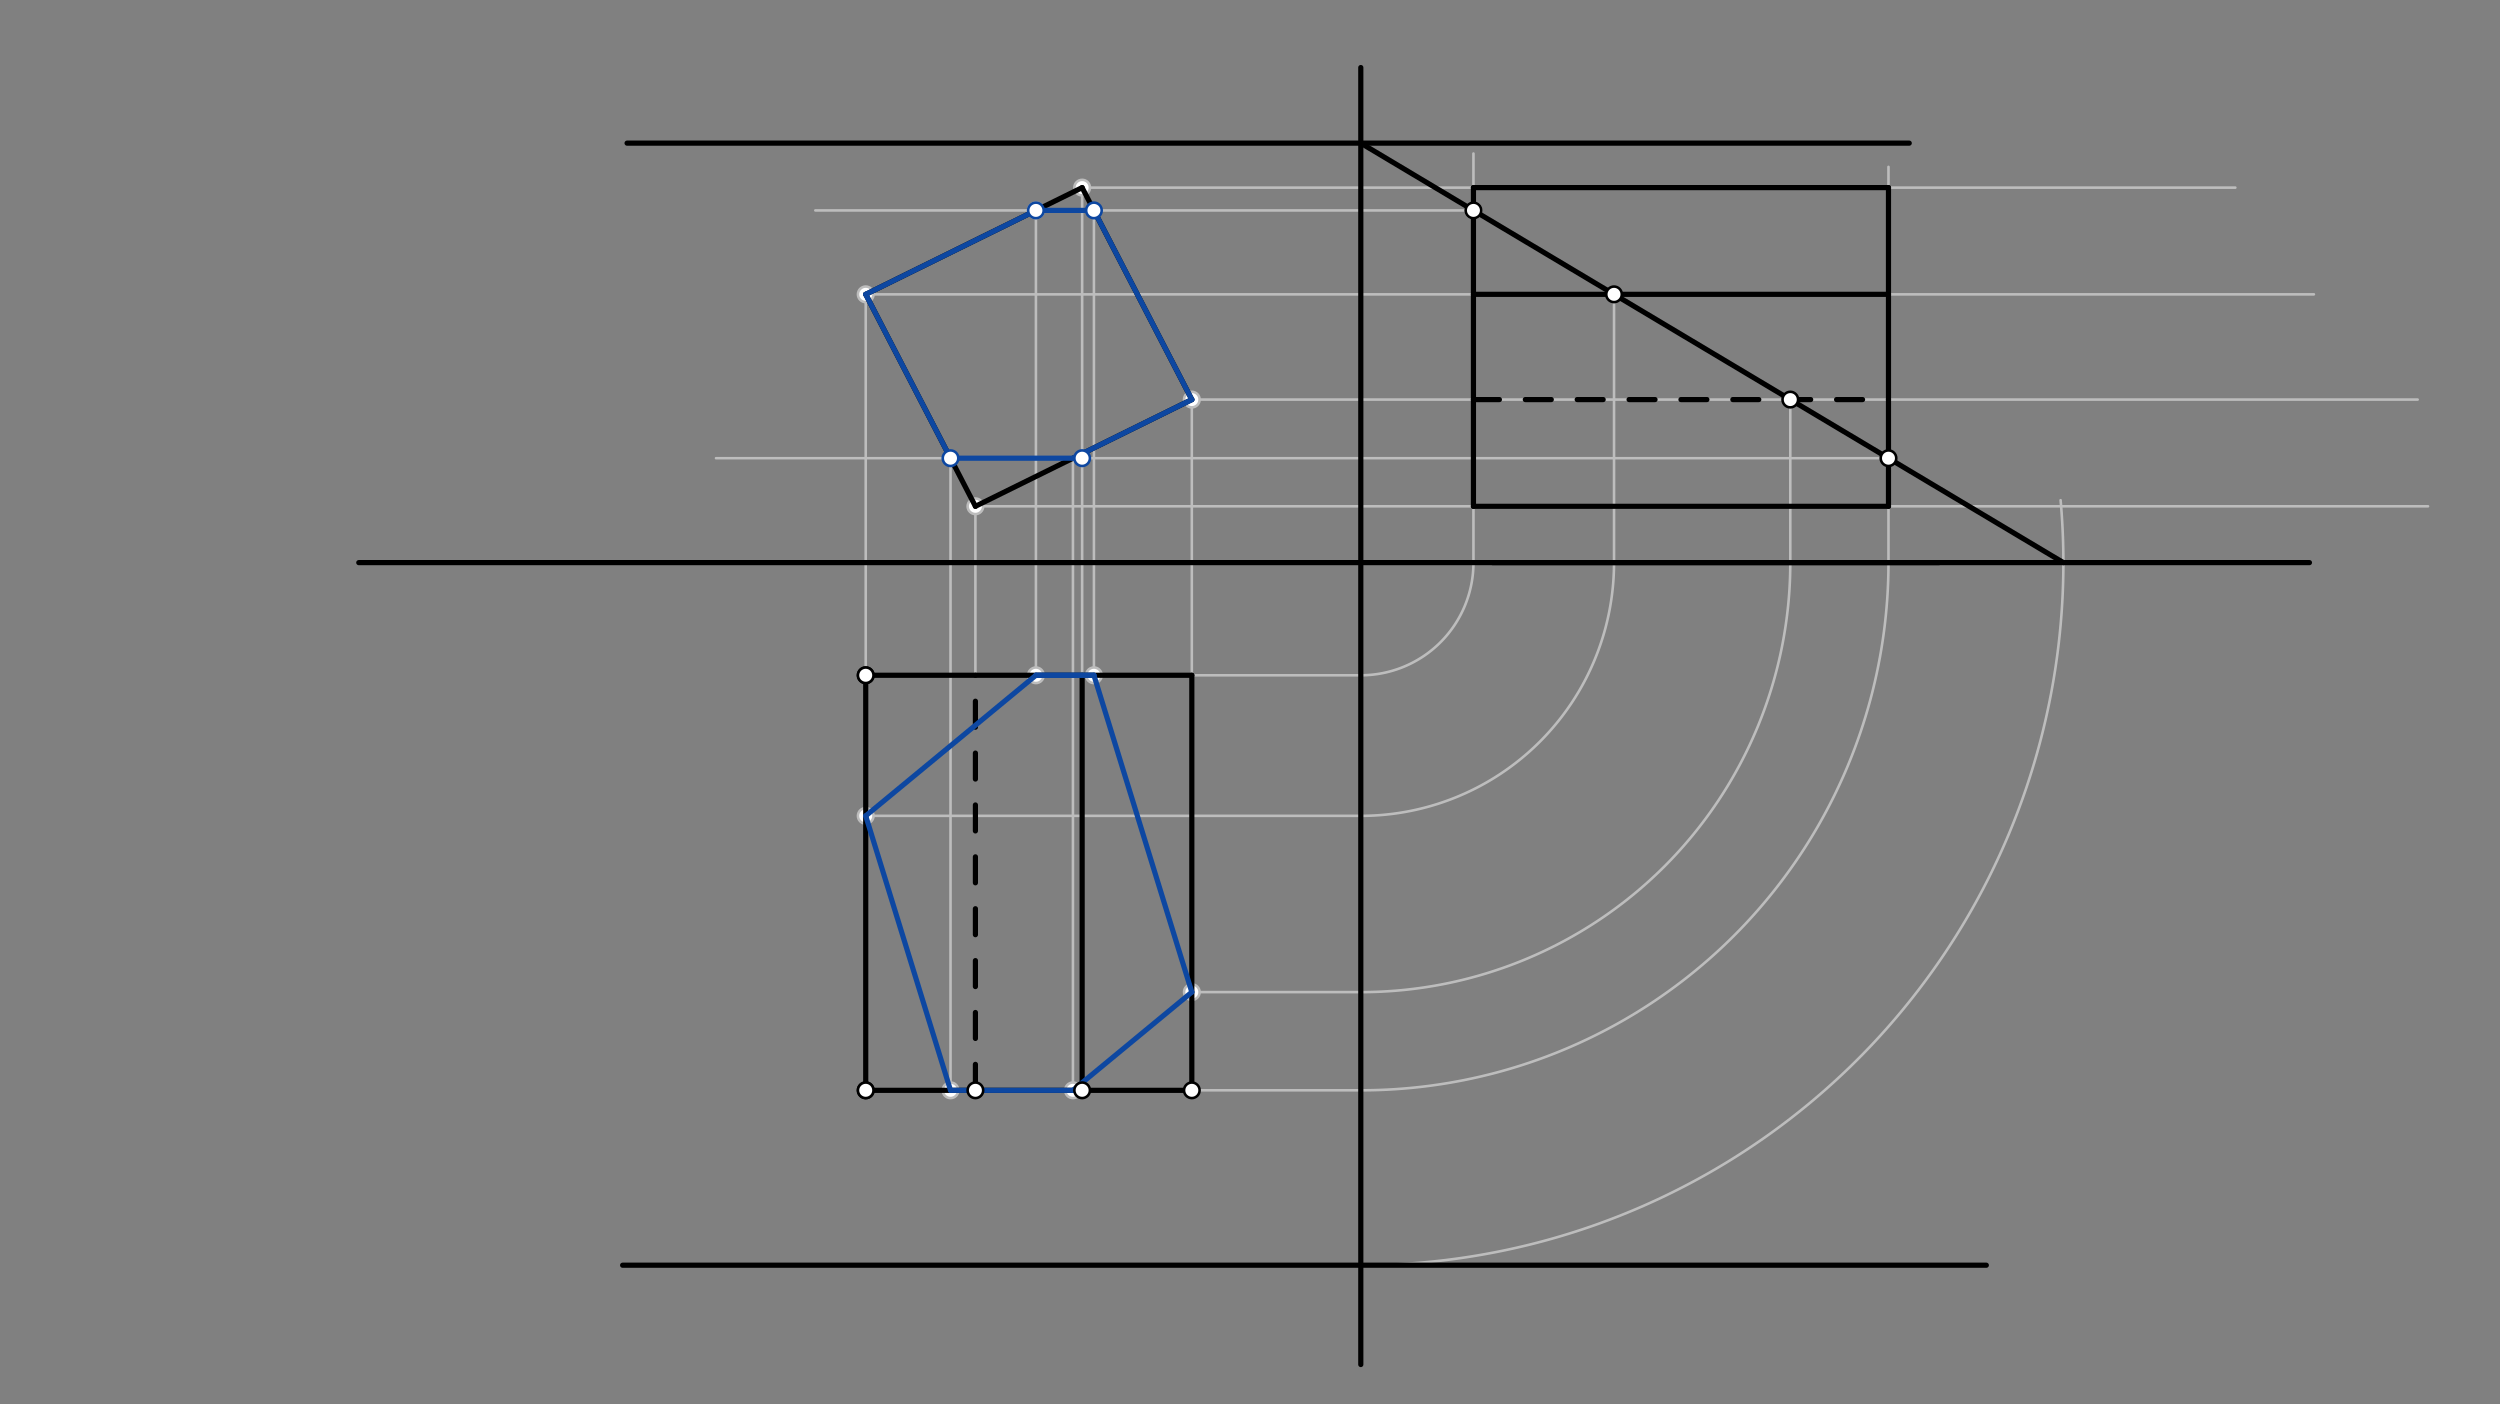 <svg xmlns="http://www.w3.org/2000/svg" class="svg--816" height="100%" preserveAspectRatio="xMidYMid meet" viewBox="0 0 963.78 541.417" width="100%"><rect x="0" y="0" width="963.78" height="541.417" fill="#808080" stroke="none"/><defs><marker id="marker-arrow" markerHeight="16" markerUnits="userSpaceOnUse" markerWidth="24" orient="auto-start-reverse" refX="24" refY="4" viewBox="0 0 24 8"><path d="M 0 0 L 24 4 L 0 8 z" stroke="inherit"></path></marker></defs><g class="aux-layer--949"><g class="element--733"><line stroke="#BDBDBD" stroke-dasharray="none" stroke-linecap="round" stroke-width="1" x1="333.746" x2="333.746" y1="260.328" y2="113.471"></line></g><g class="element--733"><line stroke="#BDBDBD" stroke-dasharray="none" stroke-linecap="round" stroke-width="1" x1="376.032" x2="376.032" y1="260.328" y2="195.185"></line></g><g class="element--733"><line stroke="#BDBDBD" stroke-dasharray="none" stroke-linecap="round" stroke-width="1" x1="417.175" x2="417.175" y1="260.328" y2="72.328"></line></g><g class="element--733"><line stroke="#BDBDBD" stroke-dasharray="none" stroke-linecap="round" stroke-width="1" x1="459.46" x2="459.46" y1="260.328" y2="154.042"></line></g><g class="element--733"><path d="M 524.603 487.757 A 270.857 270.857 0 0 0 794.39 192.842" fill="none" stroke="#BDBDBD" stroke-dasharray="none" stroke-linecap="round" stroke-width="1"></path></g><g class="element--733"><line stroke="#BDBDBD" stroke-dasharray="none" stroke-linecap="round" stroke-width="1" x1="417.175" x2="861.746" y1="72.328" y2="72.328"></line></g><g class="element--733"><line stroke="#BDBDBD" stroke-dasharray="none" stroke-linecap="round" stroke-width="1" x1="333.746" x2="892.032" y1="113.471" y2="113.471"></line></g><g class="element--733"><line stroke="#BDBDBD" stroke-dasharray="none" stroke-linecap="round" stroke-width="1" x1="376.032" x2="936.032" y1="195.185" y2="195.185"></line></g><g class="element--733"><line stroke="#BDBDBD" stroke-dasharray="none" stroke-linecap="round" stroke-width="1" x1="459.46" x2="932.032" y1="154.042" y2="154.042"></line></g><g class="element--733"><line stroke="#BDBDBD" stroke-dasharray="none" stroke-linecap="round" stroke-width="1" x1="459.46" x2="524.603" y1="260.328" y2="260.328"></line></g><g class="element--733"><line stroke="#BDBDBD" stroke-dasharray="none" stroke-linecap="round" stroke-width="1" x1="459.46" x2="524.603" y1="420.328" y2="420.328"></line></g><g class="element--733"><path d="M 524.603 260.328 A 43.429 43.429 0 0 0 568.032 216.899" fill="none" stroke="#BDBDBD" stroke-dasharray="none" stroke-linecap="round" stroke-width="1"></path></g><g class="element--733"><path d="M 524.603 420.328 A 203.429 203.429 0 0 0 728.032 216.899" fill="none" stroke="#BDBDBD" stroke-dasharray="none" stroke-linecap="round" stroke-width="1"></path></g><g class="element--733"><line stroke="#BDBDBD" stroke-dasharray="none" stroke-linecap="round" stroke-width="1" x1="568.032" x2="568.032" y1="216.899" y2="59.185"></line></g><g class="element--733"><line stroke="#BDBDBD" stroke-dasharray="none" stroke-linecap="round" stroke-width="1" x1="728.032" x2="728.032" y1="216.899" y2="64.328"></line></g><g class="element--733"><line stroke="#BDBDBD" stroke-dasharray="none" stroke-linecap="round" stroke-width="1" x1="568.032" x2="314.317" y1="81.114" y2="81.114"></line></g><g class="element--733"><line stroke="#BDBDBD" stroke-dasharray="none" stroke-linecap="round" stroke-width="1" x1="728.032" x2="276.032" y1="176.641" y2="176.641"></line></g><g class="element--733"><line stroke="#BDBDBD" stroke-dasharray="none" stroke-linecap="round" stroke-width="1" x1="690.18" x2="690.18" y1="154.042" y2="216.899"></line></g><g class="element--733"><line stroke="#BDBDBD" stroke-dasharray="none" stroke-linecap="round" stroke-width="1" x1="622.227" x2="622.227" y1="113.471" y2="216.899"></line></g><g class="element--733"><path d="M 622.227 216.899 A 97.623 97.623 0 0 1 524.603 314.523" fill="none" stroke="#BDBDBD" stroke-dasharray="none" stroke-linecap="round" stroke-width="1"></path></g><g class="element--733"><path d="M 690.18 216.899 A 165.577 165.577 0 0 1 524.603 382.476" fill="none" stroke="#BDBDBD" stroke-dasharray="none" stroke-linecap="round" stroke-width="1"></path></g><g class="element--733"><line stroke="#BDBDBD" stroke-dasharray="none" stroke-linecap="round" stroke-width="1" x1="524.603" x2="333.746" y1="314.523" y2="314.523"></line></g><g class="element--733"><line stroke="#BDBDBD" stroke-dasharray="none" stroke-linecap="round" stroke-width="1" x1="524.603" x2="459.46" y1="382.476" y2="382.476"></line></g><g class="element--733"><line stroke="#BDBDBD" stroke-dasharray="none" stroke-linecap="round" stroke-width="1" x1="399.359" x2="399.359" y1="81.114" y2="260.328"></line></g><g class="element--733"><line stroke="#BDBDBD" stroke-dasharray="none" stroke-linecap="round" stroke-width="1" x1="421.721" x2="421.721" y1="81.114" y2="260.328"></line></g><g class="element--733"><line stroke="#BDBDBD" stroke-dasharray="none" stroke-linecap="round" stroke-width="1" x1="366.436" x2="366.436" y1="176.641" y2="420.328"></line></g><g class="element--733"><line stroke="#BDBDBD" stroke-dasharray="none" stroke-linecap="round" stroke-width="1" x1="413.634" x2="413.634" y1="176.641" y2="420.328"></line></g><g class="element--733"><circle cx="333.746" cy="113.471" r="3" stroke="#BDBDBD" stroke-width="1" fill="#ffffff"></circle>}</g><g class="element--733"><circle cx="417.175" cy="72.328" r="3" stroke="#BDBDBD" stroke-width="1" fill="#ffffff"></circle>}</g><g class="element--733"><circle cx="459.46" cy="154.042" r="3" stroke="#BDBDBD" stroke-width="1" fill="#ffffff"></circle>}</g><g class="element--733"><circle cx="376.032" cy="195.185" r="3" stroke="#BDBDBD" stroke-width="1" fill="#ffffff"></circle>}</g><g class="element--733"><circle cx="568.032" cy="81.114" r="3" stroke="#BDBDBD" stroke-width="1" fill="#ffffff"></circle>}</g><g class="element--733"><circle cx="459.46" cy="382.476" r="3" stroke="#BDBDBD" stroke-width="1" fill="#ffffff"></circle>}</g><g class="element--733"><circle cx="333.746" cy="314.523" r="3" stroke="#BDBDBD" stroke-width="1" fill="#ffffff"></circle>}</g><g class="element--733"><circle cx="399.359" cy="81.114" r="3" stroke="#BDBDBD" stroke-width="1" fill="#ffffff"></circle>}</g><g class="element--733"><circle cx="399.359" cy="260.328" r="3" stroke="#BDBDBD" stroke-width="1" fill="#ffffff"></circle>}</g><g class="element--733"><circle cx="421.721" cy="260.328" r="3" stroke="#BDBDBD" stroke-width="1" fill="#ffffff"></circle>}</g><g class="element--733"><circle cx="366.436" cy="420.328" r="3" stroke="#BDBDBD" stroke-width="1" fill="#ffffff"></circle>}</g><g class="element--733"><circle cx="413.634" cy="420.328" r="3" stroke="#BDBDBD" stroke-width="1" fill="#ffffff"></circle>}</g></g><g class="main-layer--75a"><g class="element--733"><line stroke="#000000" stroke-dasharray="none" stroke-linecap="round" stroke-width="2" x1="138.317" x2="747.46" y1="216.899" y2="216.899"></line></g><g class="element--733"><line stroke="#000000" stroke-dasharray="none" stroke-linecap="round" stroke-width="2" x1="241.746" x2="736.032" y1="55.185" y2="55.185"></line></g><g class="element--733"><line stroke="#000000" stroke-dasharray="none" stroke-linecap="round" stroke-width="2" x1="240.032" x2="765.746" y1="487.757" y2="487.757"></line></g><g class="element--733"><line stroke="#000000" stroke-dasharray="none" stroke-linecap="round" stroke-width="2" x1="333.746" x2="459.46" y1="420.328" y2="420.328"></line></g><g class="element--733"><line stroke="#000000" stroke-dasharray="none" stroke-linecap="round" stroke-width="2" x1="333.746" x2="333.746" y1="420.328" y2="260.328"></line></g><g class="element--733"><line stroke="#000000" stroke-dasharray="none" stroke-linecap="round" stroke-width="2" x1="333.746" x2="459.46" y1="260.328" y2="260.328"></line></g><g class="element--733"><line stroke="#000000" stroke-dasharray="10" stroke-linecap="round" stroke-width="2" x1="376.032" x2="376.032" y1="420.328" y2="260.328"></line></g><g class="element--733"><line stroke="#000000" stroke-dasharray="none" stroke-linecap="round" stroke-width="2" x1="417.175" x2="417.175" y1="420.328" y2="260.328"></line></g><g class="element--733"><line stroke="#000000" stroke-dasharray="none" stroke-linecap="round" stroke-width="2" x1="459.46" x2="459.46" y1="420.328" y2="260.328"></line></g><g class="element--733"><line stroke="#000000" stroke-dasharray="none" stroke-linecap="round" stroke-width="2" x1="333.746" x2="417.175" y1="113.471" y2="72.328"></line></g><g class="element--733"><line stroke="#000000" stroke-dasharray="none" stroke-linecap="round" stroke-width="2" x1="417.175" x2="459.46" y1="72.328" y2="154.042"></line></g><g class="element--733"><line stroke="#000000" stroke-dasharray="none" stroke-linecap="round" stroke-width="2" x1="459.46" x2="376.032" y1="154.042" y2="195.185"></line></g><g class="element--733"><line stroke="#000000" stroke-dasharray="none" stroke-linecap="round" stroke-width="2" x1="376.032" x2="333.746" y1="195.185" y2="113.471"></line></g><g class="element--733"><line stroke="#000000" stroke-dasharray="none" stroke-linecap="round" stroke-width="2" x1="524.603" x2="524.603" y1="26.042" y2="526.042"></line></g><g class="element--733"><line stroke="#000000" stroke-dasharray="none" stroke-linecap="round" stroke-width="2" x1="575.46" x2="890.317" y1="216.899" y2="216.899"></line></g><g class="element--733"><line stroke="#000000" stroke-dasharray="none" stroke-linecap="round" stroke-width="2" x1="524.603" x2="795.46" y1="55.185" y2="216.899"></line></g><g class="element--733"><line stroke="#000000" stroke-dasharray="none" stroke-linecap="round" stroke-width="2" x1="568.032" x2="728.032" y1="72.328" y2="72.328"></line></g><g class="element--733"><line stroke="#000000" stroke-dasharray="none" stroke-linecap="round" stroke-width="2" x1="568.032" x2="728.032" y1="113.471" y2="113.471"></line></g><g class="element--733"><line stroke="#000000" stroke-dasharray="none" stroke-linecap="round" stroke-width="2" x1="568.032" x2="728.032" y1="195.185" y2="195.185"></line></g><g class="element--733"><line stroke="#000000" stroke-dasharray="10" stroke-linecap="round" stroke-width="2" x1="568.032" x2="728.032" y1="154.042" y2="154.042"></line></g><g class="element--733"><line stroke="#000000" stroke-dasharray="none" stroke-linecap="round" stroke-width="2" x1="568.032" x2="568.032" y1="72.328" y2="195.185"></line></g><g class="element--733"><line stroke="#000000" stroke-dasharray="none" stroke-linecap="round" stroke-width="2" x1="728.032" x2="728.032" y1="72.328" y2="195.185"></line></g><g class="element--733"><line stroke="#0D47A1" stroke-dasharray="none" stroke-linecap="round" stroke-width="2" x1="421.721" x2="399.359" y1="260.328" y2="260.328"></line></g><g class="element--733"><line stroke="#0D47A1" stroke-dasharray="none" stroke-linecap="round" stroke-width="2" x1="399.359" x2="333.746" y1="260.328" y2="314.523"></line></g><g class="element--733"><line stroke="#0D47A1" stroke-dasharray="none" stroke-linecap="round" stroke-width="2" x1="333.746" x2="366.436" y1="314.523" y2="420.328"></line></g><g class="element--733"><line stroke="#0D47A1" stroke-dasharray="none" stroke-linecap="round" stroke-width="2" x1="366.436" x2="413.634" y1="420.328" y2="420.328"></line></g><g class="element--733"><line stroke="#0D47A1" stroke-dasharray="none" stroke-linecap="round" stroke-width="2" x1="413.634" x2="459.46" y1="420.328" y2="382.476"></line></g><g class="element--733"><line stroke="#0D47A1" stroke-dasharray="none" stroke-linecap="round" stroke-width="2" x1="459.46" x2="421.721" y1="382.476" y2="260.328"></line></g><g class="element--733"><line stroke="#0D47A1" stroke-dasharray="none" stroke-linecap="round" stroke-width="2" x1="421.721" x2="399.359" y1="260.328" y2="260.328"></line></g><g class="element--733"><line stroke="#0D47A1" stroke-dasharray="none" stroke-linecap="round" stroke-width="2" x1="399.359" x2="333.746" y1="81.114" y2="113.471"></line></g><g class="element--733"><line stroke="#0D47A1" stroke-dasharray="none" stroke-linecap="round" stroke-width="2" x1="333.746" x2="366.436" y1="113.471" y2="176.641"></line></g><g class="element--733"><line stroke="#0D47A1" stroke-dasharray="none" stroke-linecap="round" stroke-width="2" x1="366.436" x2="413.634" y1="176.641" y2="176.641"></line></g><g class="element--733"><line stroke="#0D47A1" stroke-dasharray="none" stroke-linecap="round" stroke-width="2" x1="413.634" x2="459.46" y1="176.641" y2="154.042"></line></g><g class="element--733"><line stroke="#0D47A1" stroke-dasharray="none" stroke-linecap="round" stroke-width="2" x1="459.46" x2="421.721" y1="154.042" y2="81.114"></line></g><g class="element--733"><line stroke="#0D47A1" stroke-dasharray="none" stroke-linecap="round" stroke-width="2" x1="421.721" x2="399.359" y1="81.114" y2="81.114"></line></g><g class="element--733"><circle cx="333.746" cy="420.328" r="3" stroke="#000000" stroke-width="1" fill="#ffffff"></circle>}</g><g class="element--733"><circle cx="333.746" cy="420.328" r="3" stroke="#000000" stroke-width="1" fill="#ffffff"></circle>}</g><g class="element--733"><circle cx="376.032" cy="420.328" r="3" stroke="#000000" stroke-width="1" fill="#ffffff"></circle>}</g><g class="element--733"><circle cx="417.175" cy="420.328" r="3" stroke="#000000" stroke-width="1" fill="#ffffff"></circle>}</g><g class="element--733"><circle cx="459.46" cy="420.328" r="3" stroke="#000000" stroke-width="1" fill="#ffffff"></circle>}</g><g class="element--733"><circle cx="333.746" cy="260.328" r="3" stroke="#000000" stroke-width="1" fill="#ffffff"></circle>}</g><g class="element--733"><circle cx="333.746" cy="260.328" r="3" stroke="#000000" stroke-width="1" fill="#ffffff"></circle>}</g><g class="element--733"><circle cx="568.032" cy="81.114" r="3" stroke="#000000" stroke-width="1" fill="#ffffff"></circle>}</g><g class="element--733"><circle cx="622.227" cy="113.471" r="3" stroke="#000000" stroke-width="1" fill="#ffffff"></circle>}</g><g class="element--733"><circle cx="690.18" cy="154.042" r="3" stroke="#000000" stroke-width="1" fill="#ffffff"></circle>}</g><g class="element--733"><circle cx="728.032" cy="176.641" r="3" stroke="#000000" stroke-width="1" fill="#ffffff"></circle>}</g><g class="element--733"><circle cx="399.359" cy="81.114" r="3" stroke="#0D47A1" stroke-width="1" fill="#ffffff"></circle>}</g><g class="element--733"><circle cx="421.721" cy="81.114" r="3" stroke="#0D47A1" stroke-width="1" fill="#ffffff"></circle>}</g><g class="element--733"><circle cx="366.436" cy="176.641" r="3" stroke="#0D47A1" stroke-width="1" fill="#ffffff"></circle>}</g><g class="element--733"><circle cx="417.175" cy="176.641" r="3" stroke="#0D47A1" stroke-width="1" fill="#ffffff"></circle>}</g></g><g class="snaps-layer--ac6"></g><g class="temp-layer--52d"></g></svg>